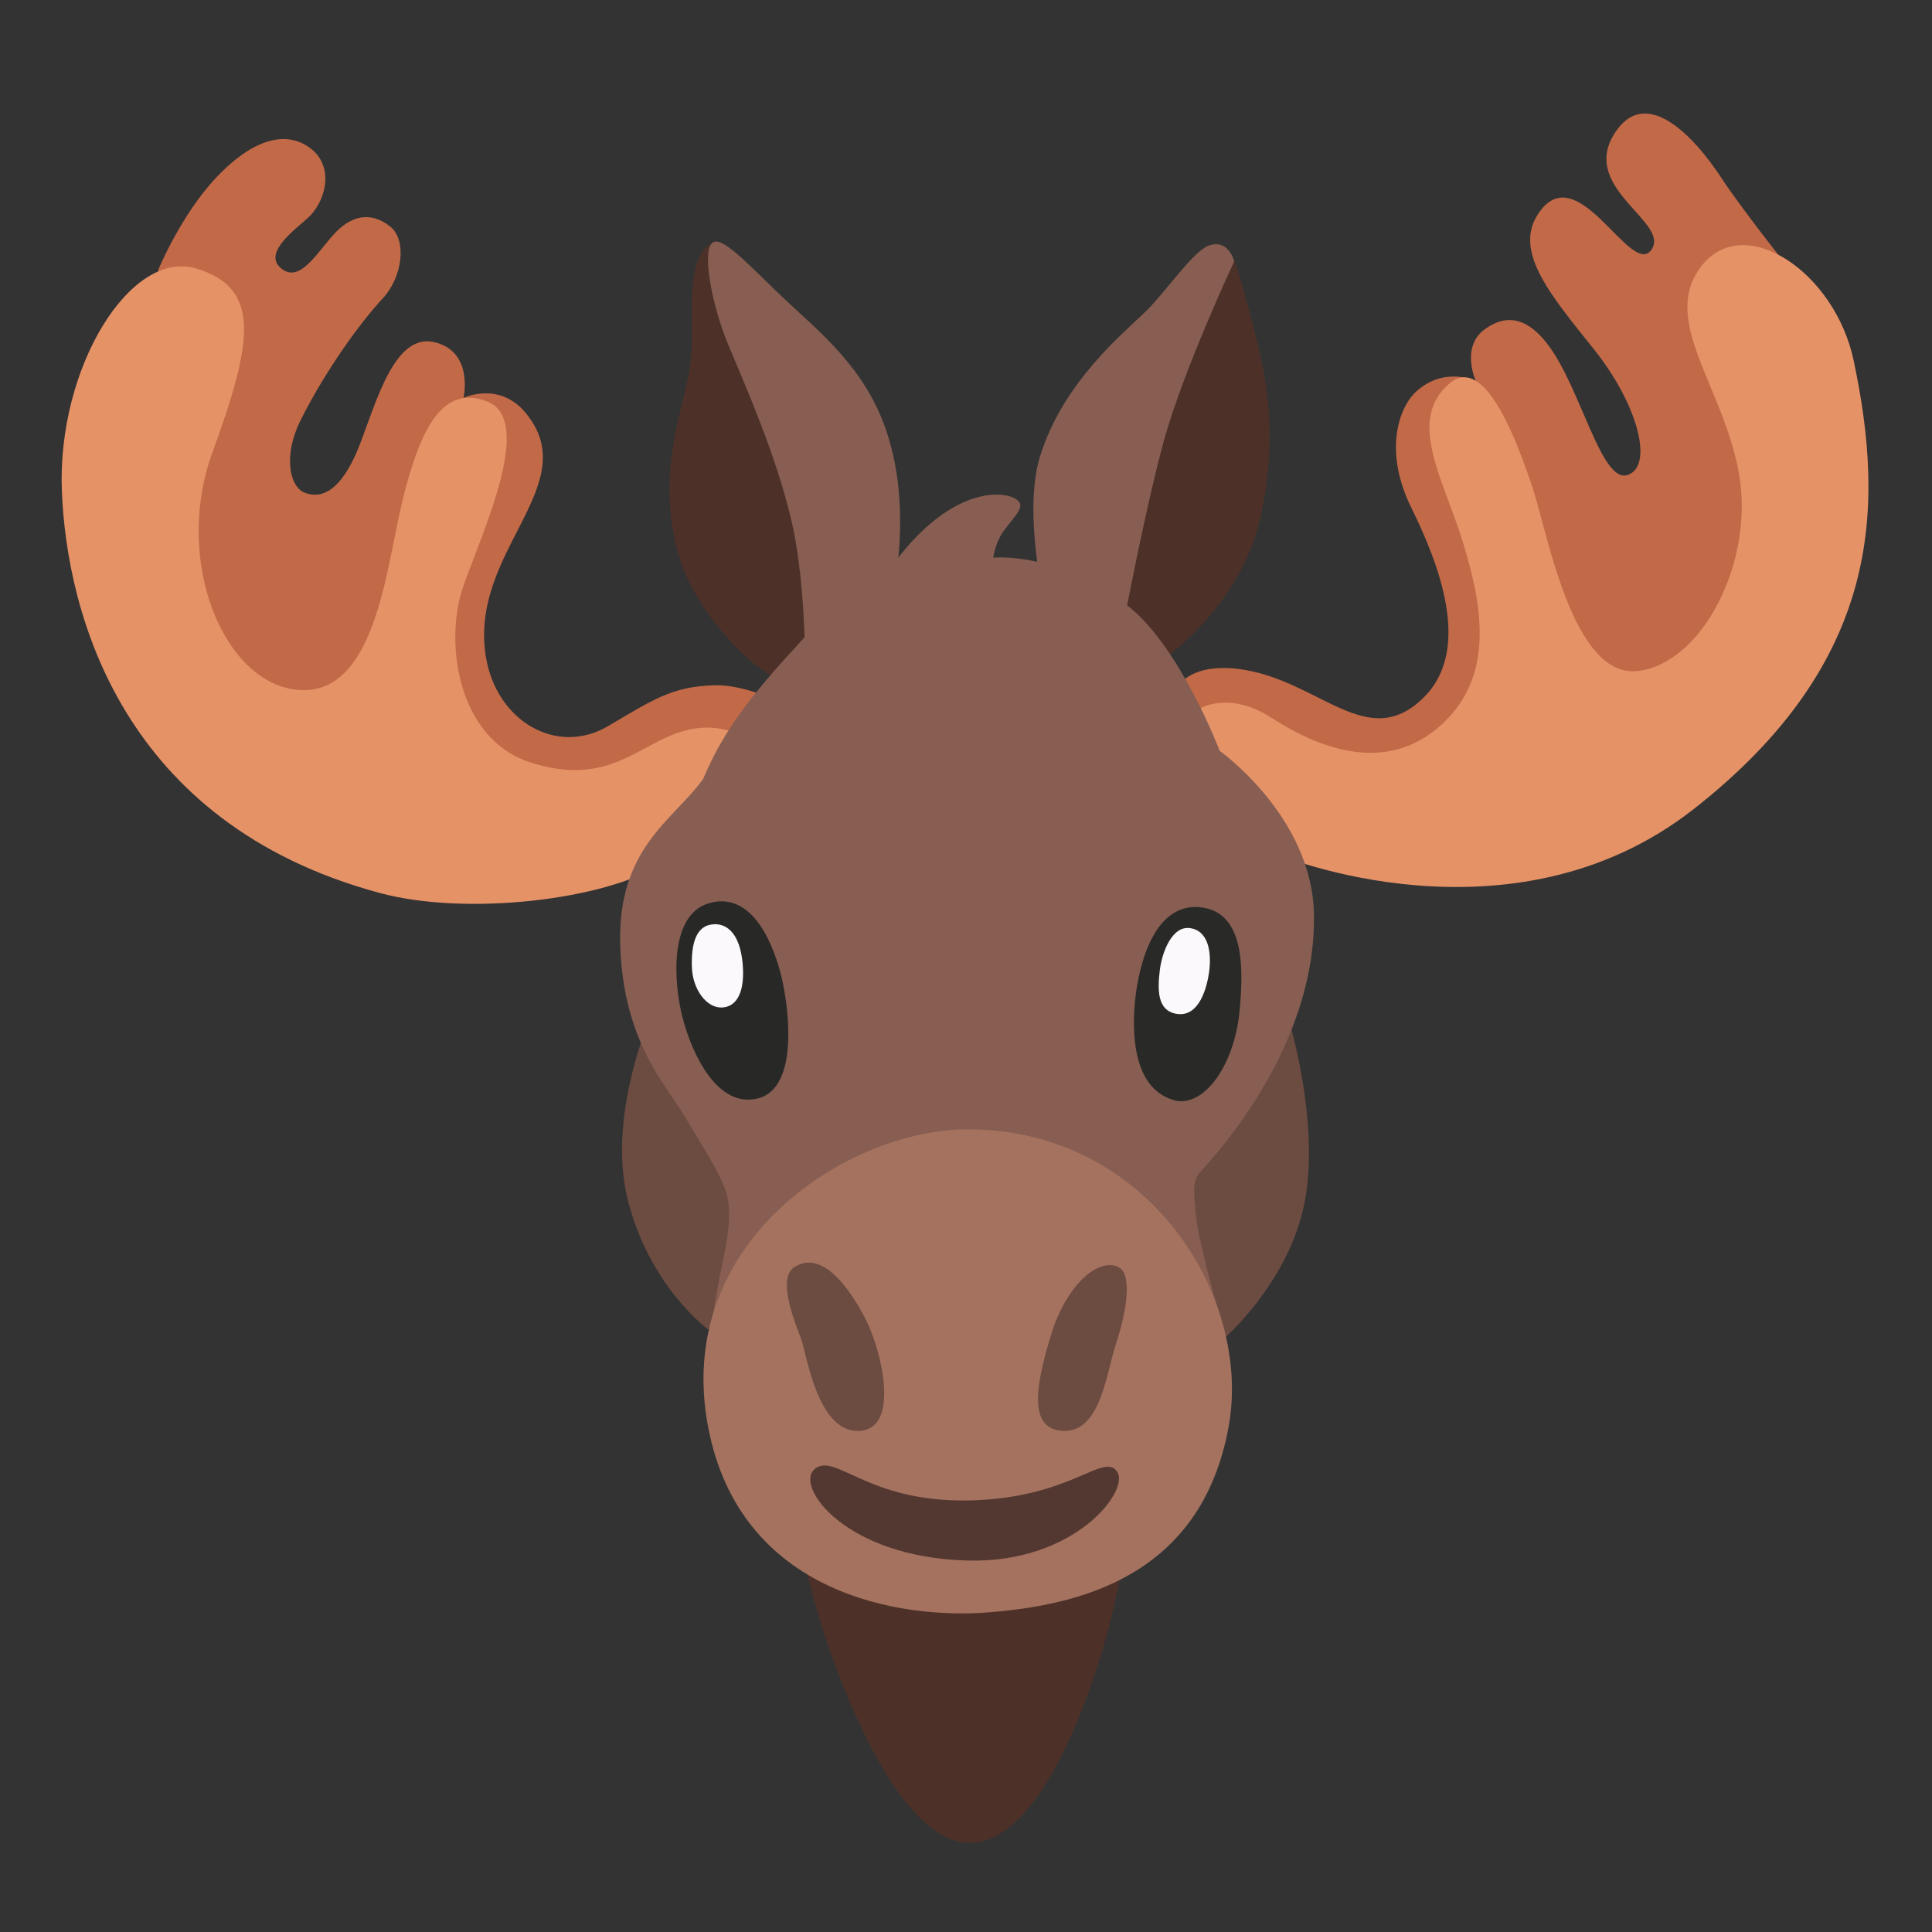 <svg xmlns="http://www.w3.org/2000/svg" version="1.1" xmlns:xlink="http://www.w3.org/1999/xlink" width="66" height="66"><rect width="100%" height="100%" fill="#333333" stroke="none"/><svg width="66" height="66" viewBox="0 0 66 66" fill="none" xmlns="http://www.w3.org/2000/svg">
<path d="M27.086 13.283L24.317 8.322C24.317 8.322 23.853 8.43 23.693 9.508C23.549 10.488 23.745 11.725 23.518 12.839C23.229 14.242 22.466 16.299 23.142 18.82C23.74 21.084 25.807 22.713 25.807 22.713L28.664 24.729L27.684 13.602C27.679 13.602 27.086 13.283 27.086 13.283ZM37.703 18.191L37.873 23.997L38.883 23.121C38.883 23.121 42.194 21.264 43.024 17.805C43.767 14.7 43.132 12.39 42.813 11.148C42.467 9.797 42.214 8.956 42.163 8.91C41.843 8.637 39.306 13.391 39.306 13.391L37.703 18.186C37.698 18.191 37.703 18.191 37.703 18.191Z" fill="#4D3129"></path>
<path d="M40.178 23.533C40.178 23.533 40.58 22.641 42.302 22.852C45.066 23.193 46.721 25.786 48.675 23.786C50.284 22.136 49.144 19.238 48.206 17.33C47.267 15.422 47.778 13.927 48.376 13.38C49.351 12.488 50.418 13.02 50.418 13.02C50.418 13.02 49.887 11.87 50.712 11.256C51.645 10.565 52.377 11.096 52.908 11.813C54.012 13.298 54.708 16.521 55.6 16.227C56.492 15.933 55.981 13.85 54.455 11.937C52.929 10.024 51.573 8.467 52.671 7.136C53.991 5.538 55.729 9.472 56.41 8.539C57.09 7.605 53.986 6.456 55.136 4.589C56.193 2.867 57.864 4.63 58.833 6.12C59.447 7.059 61.086 9.137 61.086 9.137L60.834 21.713L52.975 26.983L40.441 26.941L40.188 23.543L40.178 23.533ZM4.45 12.571L5.425 9.173C5.425 9.173 6.198 7.322 7.379 6.074C8.822 4.543 9.972 4.501 10.694 5.141C11.416 5.78 11.117 6.925 10.483 7.477C9.957 7.935 8.926 8.719 9.673 9.219C10.313 9.642 10.906 8.498 11.499 7.905C12.091 7.312 12.731 7.265 13.324 7.734C13.917 8.204 13.747 9.477 13.071 10.199C12.396 10.921 11.194 12.514 10.266 14.36C9.673 15.551 9.885 16.613 10.395 16.825C10.906 17.036 11.54 16.866 12.138 15.551C12.736 14.236 13.339 11.364 14.814 11.684C16.201 11.988 15.835 13.592 15.835 13.592C15.835 13.592 17.052 13.009 17.959 14.107C20.001 16.577 16.005 18.826 16.598 22.435C16.959 24.642 19.021 25.828 20.759 24.812C22.291 23.92 22.925 23.451 24.415 23.409C25.905 23.368 28.323 24.771 28.323 24.771L22.162 28.169L11.88 25.704L6.188 23.579L4.445 12.576L4.45 12.571Z" fill="#C26948"></path>
<path d="M25.224 25.101C25.224 25.101 24.332 24.549 22.971 25.101C21.61 25.652 20.548 26.843 18.088 26.034C15.623 25.224 15.159 21.914 15.835 20.001C16.516 18.088 18.258 14.35 16.645 13.716C15.031 13.081 14.309 14.86 13.757 17.072C13.205 19.279 12.865 23.698 10.271 23.574C7.678 23.451 5.894 19.197 7.255 15.459C8.616 11.72 8.957 9.848 6.703 9.173C4.45 8.498 1.944 12.571 2.114 16.779C2.284 20.986 4.182 28.122 12.947 30.499C15.923 31.309 20.641 30.742 22.59 29.525C25.369 27.792 25.224 25.106 25.224 25.106V25.101ZM39.487 25.859L41.044 24.178C41.044 24.178 42.034 23.621 43.405 24.503C44.622 25.286 47.046 26.575 49.083 24.894C51.119 23.213 50.64 20.697 49.98 18.537C49.32 16.376 48.031 14.35 49.526 13.092C50.748 12.066 51.856 15.175 52.362 16.68C52.862 18.186 53.718 23.152 55.925 22.925C58.132 22.698 59.936 19.212 59.41 16.201C58.885 13.19 56.678 10.931 58.132 9.08C59.586 7.224 62.685 9.286 63.324 12.318C64.391 17.366 64.273 22.62 57.848 27.648C51.604 32.531 43.617 29.179 43.617 29.179L39.487 25.859Z" fill="#E69267"></path>
<path d="M43.941 34.531C43.941 34.531 45.184 38.398 44.524 41.281C43.931 43.874 41.868 45.674 41.868 45.674L36.243 37.862L43.936 34.536L43.941 34.531ZM22.388 34.32C22.388 34.32 20.707 37.919 21.429 40.92C22.151 43.921 24.188 45.416 24.188 45.416L29.885 39.419L22.388 34.32Z" fill="#6C4B41"></path>
<path d="M24.018 26.611C23.012 28.019 21.089 28.957 21.187 32.278C21.29 35.599 22.76 37.068 23.415 38.177C24.07 39.285 24.503 39.93 24.755 40.58C25.008 41.229 24.92 42.054 24.668 43.209C24.415 44.364 24.178 46.133 24.178 46.133L41.869 45.664C41.869 45.664 40.961 42.565 40.863 41.59C40.796 40.889 40.709 40.384 40.961 40.085C41.214 39.786 44.994 35.924 44.885 31.195C44.808 27.88 41.668 25.652 41.668 25.652C41.668 25.652 40.296 22.048 38.502 20.677C36.063 18.81 33.933 19.052 33.933 19.052C33.933 19.052 33.985 18.578 34.258 18.181C34.532 17.784 34.923 17.433 34.846 17.206C34.697 16.753 32.412 16.268 30.097 19.888C29.85 20.161 28.592 20.579 28.36 20.826C26.333 23.023 24.925 24.441 24.023 26.606L24.018 26.611Z" fill="#875E51"></path>
<path d="M27.411 52.996C27.411 52.996 27.715 54.61 28.385 56.487C29.406 59.348 31.175 63.045 33.206 62.953C35.186 62.865 36.733 59.385 37.605 56.549C37.983 55.305 38.268 54.035 38.455 52.748L27.411 52.996Z" fill="#4D3129"></path>
<path d="M33.057 38.579C28.994 38.579 22.987 42.384 24.188 48.737C25.276 54.481 30.778 55.327 33.799 55.079C36.821 54.832 41.034 53.888 41.972 48.737C42.776 44.323 39.25 38.579 33.057 38.579Z" fill="#A4725E"></path>
<path d="M35.857 21.393C35.857 21.393 34.872 17.732 35.527 15.598C36.31 13.05 38.404 11.359 39.131 10.648C39.853 9.936 40.755 8.59 41.281 8.394C41.967 8.137 42.163 8.925 42.163 8.925C42.163 8.925 40.405 12.674 39.739 15.128C38.899 18.243 37.873 24.013 37.873 24.013L35.857 21.393ZM24.312 8.317C23.997 8.652 24.312 10.4 24.864 11.741C25.415 13.081 26.488 15.443 27.04 17.799C27.591 20.156 27.504 23.569 27.504 23.569L30.314 21.156C30.314 21.156 31.397 17.511 30.149 14.365C29.329 12.298 27.762 11.158 26.514 9.941C25.266 8.724 24.585 8.028 24.312 8.317Z" fill="#875E51"></path>
<path d="M38.167 43.266C37.445 42.983 36.408 43.983 35.924 45.545C35.439 47.108 35.114 48.654 36.114 48.855C37.579 49.149 37.78 46.943 38.105 45.968C38.429 44.993 38.754 43.498 38.172 43.271L38.167 43.266ZM27.137 43.287C26.529 43.673 27.168 45.205 27.364 45.726C27.56 46.246 27.916 48.943 29.349 48.881C30.783 48.819 30.097 46.087 29.576 45.076C29.055 44.065 28.112 42.668 27.137 43.287Z" fill="#6C4B41"></path>
<path d="M27.828 50.191C27.142 50.753 28.839 53.202 33.062 53.31C36.702 53.408 38.589 50.939 38.167 50.284C37.708 49.577 36.604 51.191 33.093 51.258C29.612 51.325 28.54 49.598 27.823 50.186L27.828 50.191Z" fill="#533731"></path>
<path d="M24.172 30.87C22.889 31.288 22.992 33.495 23.316 34.758C23.641 36.022 24.523 37.893 25.915 37.517C27.307 37.141 26.936 34.382 26.704 33.402C26.472 32.422 25.75 30.36 24.172 30.87Z" fill="#282827"></path>
<path d="M41.126 31.01C39.414 30.716 38.888 33.031 38.775 34.191C38.641 35.568 38.811 37.223 40.11 37.584C41.105 37.857 42.173 36.424 42.348 34.511C42.477 33.129 42.523 31.257 41.126 31.01Z" fill="#292928"></path>
<path d="M24.378 31.577C23.76 31.603 23.61 32.278 23.636 33.041C23.662 33.804 24.141 34.444 24.667 34.418C25.193 34.392 25.456 33.851 25.369 32.907C25.281 31.963 24.889 31.551 24.384 31.572L24.378 31.577ZM40.652 31.706C40.028 31.618 39.687 32.562 39.62 33.15C39.553 33.742 39.492 34.552 40.234 34.64C40.977 34.727 41.234 33.722 41.306 33.196C41.394 32.541 41.286 31.793 40.652 31.706Z" fill="#FBF9FB"></path>
</svg><style>@media (prefers-color-scheme: light) { :root { filter: none; } }
@media (prefers-color-scheme: dark) { :root { filter: none; } }
</style></svg>